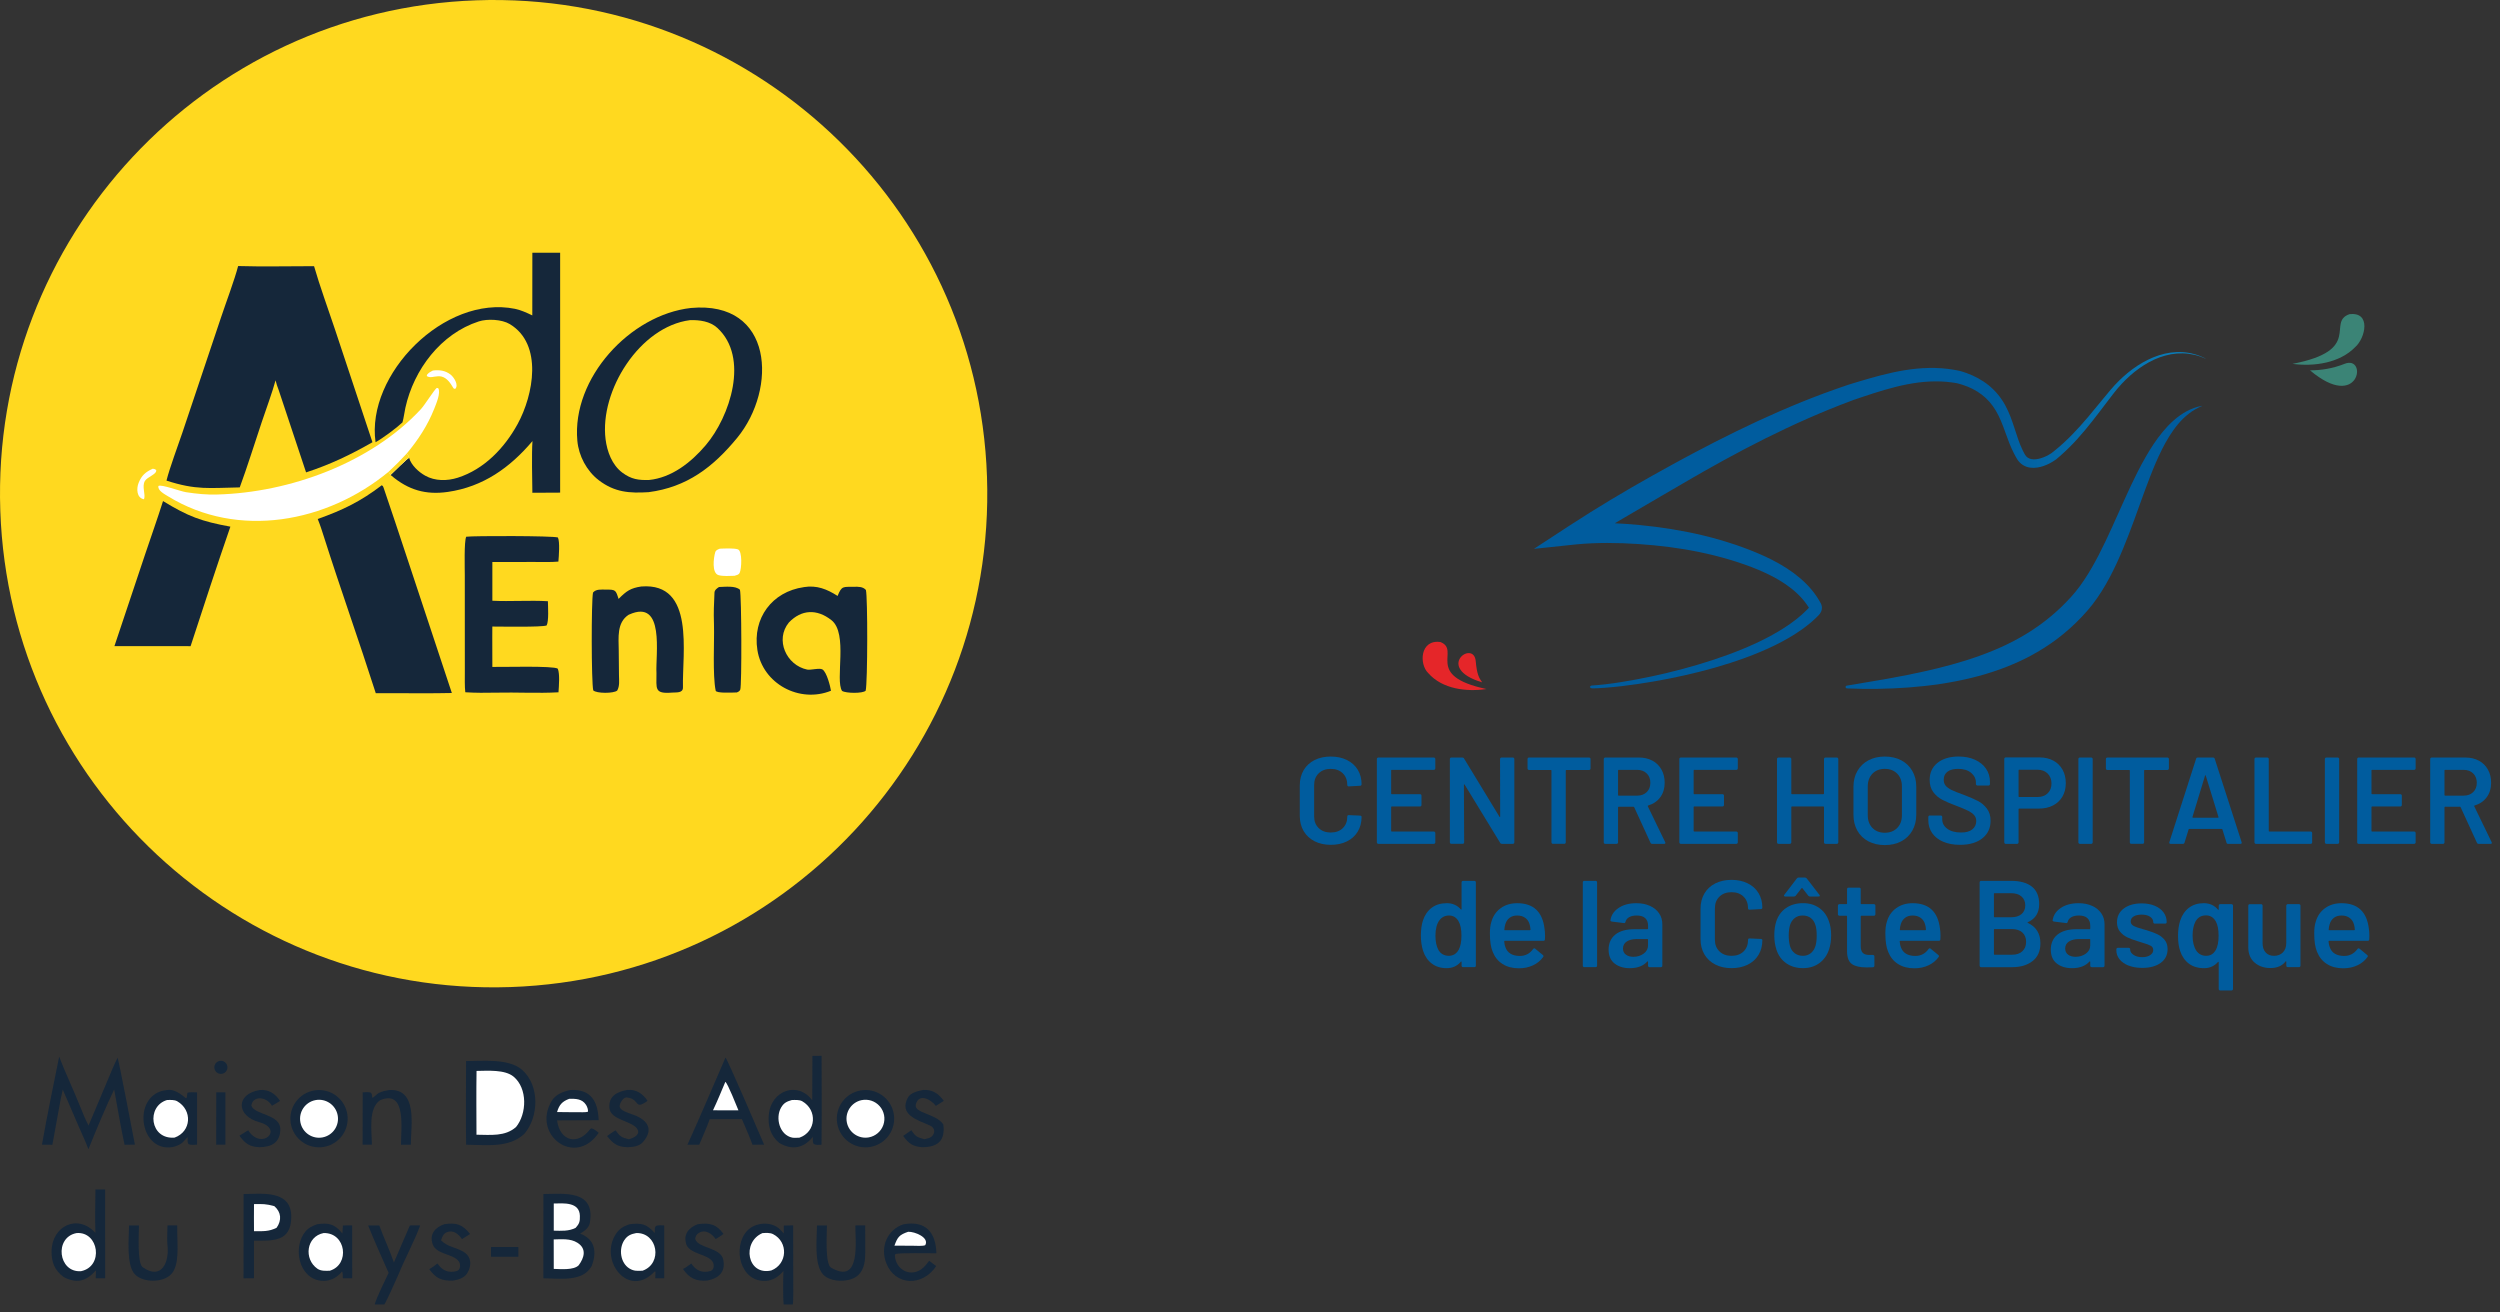 <svg width="240" height="126" viewBox="0 0 240 126" fill="none" xmlns="http://www.w3.org/2000/svg">
<rect x="0" y="0" width="240" height="126" fill="#333333" stroke="none"/>
<path d="M75.206 122.024C74.728 122.56 74.222 122.932 73.483 122.966C71.038 123.073 70.299 119.728 71.714 118.169C72.47 117.336 74.032 117.209 74.855 117.999C74.992 118.128 75.121 118.273 75.246 118.414V117.653L76.143 117.635L76.152 122.803C76.152 123.265 76.179 124.876 76.112 125.23H75.228C75.163 124.624 75.179 122.656 75.21 122.024H75.206Z" fill="#15273A"/>
<path d="M73.195 118.378C73.521 118.36 73.921 118.327 74.213 118.476C75.703 119.237 75.592 121.355 74.05 121.962C71.725 122.499 71.183 119.237 73.195 118.378Z" fill="white"/>
<path d="M35.34 117.646C35.692 117.646 36.062 117.635 36.413 117.642C36.841 118.831 37.424 120.045 37.814 121.201L39.347 117.642L40.338 117.637C39.825 119.061 38.872 120.835 38.285 122.272C38.122 122.669 37.064 125.01 36.899 125.228H35.967C36.138 124.59 36.977 122.89 37.308 122.196C36.652 120.717 35.942 119.144 35.342 117.646H35.34Z" fill="#15273A"/>
<path d="M45.743 0.029C71.905 -0.879 93.847 19.595 94.751 45.759C95.652 71.921 75.173 93.861 49.012 94.758C22.859 95.653 0.93 75.181 0.029 49.026C-0.873 22.873 19.593 0.937 45.743 0.029Z" fill="#FFD91F"/>
<path d="M22.86 25.54C25.156 25.613 27.831 25.551 30.15 25.553C30.685 27.425 31.529 29.736 32.156 31.617L35.755 42.455C33.644 43.664 31.705 44.59 29.384 45.349L26.751 37.439C26.615 37.115 26.546 36.852 26.453 36.513C26.189 37.528 25.488 39.443 25.134 40.502C24.444 42.548 23.759 44.778 23.016 46.79C20.093 46.841 18.844 47.067 15.983 46.139C16.291 44.902 17.086 42.792 17.512 41.524L21.222 30.464C21.671 29.114 22.532 26.831 22.86 25.54Z" fill="#15273A"/>
<path d="M66.319 29.567C74.28 28.828 74.623 37.334 70.772 42.029C68.463 44.842 65.948 46.77 62.267 47.248C60.435 47.361 59.011 47.272 57.472 46.094C56.316 45.199 55.555 43.762 55.425 42.312C54.883 36.294 60.495 30.221 66.321 29.567H66.319Z" fill="#15273A"/>
<path d="M66.238 30.734C67.164 30.703 68.177 30.848 68.865 31.479C71.959 34.319 70.081 39.994 67.753 42.736C66.314 44.432 64.453 45.862 62.309 46.078C61.292 46.107 60.611 46.014 59.752 45.38C58.755 44.641 58.284 43.358 58.134 42.167C57.552 37.495 61.421 31.352 66.238 30.734Z" fill="#FFD91F"/>
<path d="M36.654 46.585C36.754 46.652 36.772 46.672 36.815 46.792C37.573 49.006 38.314 51.25 39.05 53.468L43.377 66.528C41.424 66.575 39.363 66.543 37.404 66.546H36.074C34.469 61.523 32.687 56.547 31.093 51.523C30.915 50.958 30.725 50.369 30.502 49.822C32.903 48.972 34.621 48.138 36.654 46.583V46.585Z" fill="#15273A"/>
<path d="M51.106 24.265H53.774V47.292L51.108 47.306C51.092 45.978 51.032 43.631 51.117 42.343C48.964 44.891 46.378 46.734 42.997 47.223C40.875 47.531 39.202 47.038 37.575 45.661L37.493 45.59C37.763 45.329 39.088 44.019 39.271 43.945C39.476 44.659 40.193 45.318 40.826 45.668C41.761 46.192 42.937 46.183 43.948 45.86C46.476 45.052 48.431 43.013 49.691 40.708C51.208 37.936 52.154 33.048 48.941 31.113C48.178 30.654 46.793 30.587 45.961 30.857C42.321 32.035 39.726 35.48 38.919 39.135C38.818 39.592 38.762 40.11 38.637 40.549C38.069 41.089 36.745 42.069 36.054 42.455C35.123 35.944 42.681 28.282 49.437 29.647C50.001 29.761 50.579 30.029 51.101 30.279L51.106 24.265Z" fill="#15273A"/>
<path d="M15.653 48.104C18.063 49.577 19.321 50.05 22.117 50.559C20.814 54.325 19.535 58.239 18.297 62.032L10.985 62.028L13.924 53.239C14.493 51.536 15.113 49.811 15.651 48.102L15.653 48.104Z" fill="#15273A"/>
<path d="M44.758 51.525C45.476 51.433 53.054 51.429 53.56 51.599C53.761 52.022 53.649 53.401 53.605 53.912C52.973 53.979 51.916 53.948 51.246 53.948L47.266 53.953V57.67C48.984 57.759 50.86 57.612 52.599 57.717C52.607 58.268 52.699 59.611 52.478 60.042C52.034 60.225 48.009 60.147 47.264 60.149L47.259 61.18L47.266 64.024C48.145 64.047 53.161 63.895 53.547 64.194C53.757 64.678 53.654 65.897 53.614 66.461C51.65 66.573 49.586 66.448 47.614 66.495C46.668 66.517 45.608 66.519 44.669 66.457C44.602 65.952 44.624 65.033 44.624 64.498L44.62 55.209C44.62 54.584 44.544 51.964 44.756 51.529L44.758 51.525Z" fill="#15273A"/>
<path d="M37.303 45.291C31.415 50.159 22.871 51.786 16.131 47.645C15.803 47.444 15.111 47.085 15.209 46.652C15.492 46.473 17.275 47.16 17.864 47.252C18.895 47.408 19.797 47.502 20.845 47.473C27.8 47.288 35.607 44.45 40.405 39.28C40.791 38.862 41.69 37.403 41.933 37.24L42.069 37.267C42.341 37.698 41.864 38.789 41.679 39.26C41.052 40.837 40.137 42.234 39.053 43.532C39.144 43.666 39.258 43.791 39.269 43.947C39.086 44.021 37.761 45.331 37.491 45.592L37.301 45.293L37.303 45.291Z" fill="white"/>
<path d="M37.303 45.291C37.957 44.681 38.45 44.191 39.055 43.53C39.146 43.664 39.26 43.789 39.271 43.945C39.088 44.019 37.763 45.329 37.493 45.59L37.303 45.291Z" fill="#FFD91F"/>
<path d="M77.162 56.364C78.419 56.159 79.392 56.561 80.409 57.21C80.811 56.204 80.951 56.355 81.984 56.331C82.393 56.322 82.837 56.309 83.127 56.637C83.303 57.31 83.296 65.517 83.104 66.309C82.823 66.584 81.21 66.568 80.837 66.327C80.153 65.285 81.438 60.814 79.82 59.537C78.414 58.428 76.928 58.513 75.734 59.758C74.378 61.407 75.482 63.864 77.493 64.281C77.819 64.348 78.691 64.096 78.957 64.268C79.371 64.535 79.704 65.872 79.775 66.311C76.757 67.539 73.218 65.651 72.709 62.4C72.231 59.345 74.115 56.804 77.162 56.367V56.364Z" fill="#15273A"/>
<path d="M61.584 56.302C66.754 55.907 65.48 62.717 65.564 65.986C65.58 66.561 64.911 66.457 64.54 66.488C62.766 66.637 63.034 66.1 63.021 64.631C62.918 62.878 63.866 57.442 60.404 58.995L60.339 59.024C59.196 59.776 59.388 61.224 59.399 62.44L59.422 64.814C59.428 65.319 59.502 65.854 59.254 66.291C58.931 66.584 57.264 66.586 56.952 66.276C56.767 65.49 56.758 57.728 56.929 56.887C57.213 56.536 57.73 56.603 58.141 56.601C59.114 56.594 59.109 56.641 59.382 57.496C60.138 56.735 60.533 56.454 61.582 56.3L61.584 56.302Z" fill="#15273A"/>
<path d="M69.027 56.353C69.623 56.336 70.598 56.211 71.035 56.617C71.192 57.232 71.219 65.798 71.067 66.195C71.007 66.356 70.891 66.407 70.739 66.474C70.243 66.488 68.762 66.568 68.706 66.303C68.398 64.81 68.586 61.541 68.543 60.026C68.496 58.415 68.543 58.35 68.59 56.887C68.599 56.619 68.894 56.436 69.027 56.353Z" fill="#15273A"/>
<path d="M69.097 52.674C69.561 52.656 70.455 52.609 70.839 52.739C71.279 52.886 71.201 54.624 71.002 55.003C70.902 55.195 70.696 55.215 70.513 55.276C70.067 55.291 69.404 55.334 68.985 55.215C68.304 55.023 68.51 53.526 68.661 53.02C68.728 52.799 68.907 52.757 69.097 52.676V52.674Z" fill="white"/>
<path d="M14.665 44.996C14.841 45.012 14.845 45.027 14.993 45.117C15.093 45.523 14.136 45.779 13.908 46.176C13.6 46.719 14.002 47.451 13.826 47.93C13.103 47.81 13.087 46.897 13.31 46.348C13.605 45.623 13.971 45.313 14.665 44.996Z" fill="white"/>
<path d="M41.558 35.571C42.176 35.493 42.743 35.567 43.249 35.955C43.575 36.205 44.066 36.968 43.702 37.33C43.517 37.298 43.595 37.341 43.473 37.175C42.446 35.357 41.587 36.54 40.971 36.098L40.996 35.973C41.192 35.745 41.297 35.705 41.558 35.571Z" fill="white"/>
<path d="M44.744 101.862C46.362 101.853 48.897 101.592 50.155 102.735C51.806 104.232 51.748 107.182 50.343 108.84C48.855 110.236 46.733 109.906 44.747 109.893C44.706 107.246 44.74 104.513 44.742 101.86L44.744 101.862Z" fill="#15273A"/>
<path d="M45.748 102.808C46.817 102.797 48.468 102.659 49.307 103.36C50.655 104.484 50.586 106.912 49.537 108.197C48.482 109.123 47.114 108.942 45.742 108.933C45.737 106.901 45.717 104.839 45.748 102.808Z" fill="white"/>
<path d="M52.17 114.627C54.145 114.607 57.175 114.201 56.626 117.39C56.541 117.878 56.097 118.191 55.696 118.427C57.146 118.976 57.311 120.212 56.804 121.535C55.95 123.1 53.712 122.727 52.161 122.716L52.168 114.63L52.17 114.627Z" fill="#15273A"/>
<path d="M53.156 118.985C53.91 118.97 54.763 118.88 55.43 119.302C56.343 119.878 56.093 120.741 55.55 121.471C55.057 121.955 53.812 121.83 53.161 121.814L53.156 118.985Z" fill="white"/>
<path d="M53.161 115.536C54.12 115.515 55.635 115.375 55.669 116.725C55.682 117.26 55.622 117.479 55.263 117.872C54.591 118.215 53.895 118.157 53.161 118.144V115.536Z" fill="white"/>
<path d="M9.165 114.186H10.093L10.095 122.714H9.189L9.211 121.953C8.288 122.99 7.413 123.251 6.135 122.611C5.253 121.98 4.934 121.174 4.95 120.105C4.983 117.711 7.442 116.477 9.16 118.358C9.111 117.06 9.149 115.5 9.165 114.186Z" fill="#15273A"/>
<path d="M7.357 118.374C9.49 118.211 9.981 121.578 7.781 122.033C5.581 122.198 5.18 118.775 7.357 118.374Z" fill="white"/>
<path d="M77.993 101.365L78.872 101.358C78.878 104.192 78.898 107.066 78.865 109.895C78.611 109.902 78.336 109.944 78.126 109.83C77.995 109.641 78.035 109.384 78.037 109.136C77.145 110.245 76.049 110.437 74.817 109.73C73.934 108.998 73.7 108.052 73.811 106.95C74.037 104.734 76.549 103.728 77.975 105.626L77.993 101.367V101.365Z" fill="#15273A"/>
<path d="M76.013 105.604C76.321 105.593 76.752 105.568 77.015 105.72C78.49 106.566 78.356 108.654 76.748 109.217C76.576 109.225 76.21 109.243 76.054 109.212C74.838 108.96 74.416 107.329 74.978 106.34C75.246 105.87 75.531 105.745 76.013 105.604Z" fill="white"/>
<path d="M11.287 101.539C11.382 101.659 12.793 109.065 12.951 109.884L11.96 109.899C11.592 108.239 11.275 106.28 10.961 104.589C10.213 106.131 9.129 108.715 8.488 110.33C8.274 109.73 7.877 108.88 7.616 108.277L6.025 104.6C5.952 104.901 5.887 105.24 5.822 105.546L5.028 109.899L4.028 109.89C4.517 107.117 5.122 104.207 5.679 101.436C6.277 103.005 7.031 104.567 7.654 106.131C7.891 106.726 8.203 107.49 8.502 108.047L10.216 103.984C10.535 103.23 10.923 102.253 11.287 101.541V101.539Z" fill="#15273A"/>
<path d="M30.438 117.53C31.571 117.356 32.151 117.519 32.87 118.416L32.919 117.644L33.807 117.635L33.813 122.716H32.912C32.91 122.537 32.921 122.174 32.827 122.062L32.756 122.151C32.278 122.718 31.591 123.028 30.848 122.955C28.65 122.738 28.079 119.686 29.337 118.204C29.641 117.847 30.007 117.684 30.438 117.533V117.53Z" fill="#15273A"/>
<path d="M31.08 118.372C33.227 118.336 33.617 121.393 31.667 121.988C31.261 122.004 30.808 122.031 30.471 121.797C29.146 120.875 29.393 118.695 31.08 118.369V118.372Z" fill="white"/>
<path d="M16.066 104.636C16.733 104.533 17.367 105.044 17.846 105.426L17.927 105.379C17.945 105.203 17.96 105.087 17.991 104.912C18.183 104.828 18.683 104.863 18.918 104.868V109.89C18.654 109.89 18.297 109.951 18.099 109.828C17.965 109.641 18.009 109.397 18.016 109.15C17.855 109.339 17.677 109.52 17.507 109.699C17.268 109.893 16.869 110.067 16.564 110.118C13.536 110.627 12.726 105.756 15.361 104.788C15.573 104.709 15.843 104.672 16.066 104.636Z" fill="#15273A"/>
<path d="M16.026 105.604C16.34 105.591 16.742 105.566 17.014 105.722C18.496 106.579 18.375 108.628 16.762 109.21C14.379 109.415 14.031 106.204 16.028 105.604H16.026Z" fill="white"/>
<path d="M60.462 117.521C61.633 117.39 62.068 117.506 62.865 118.374V118.144C62.865 117.925 62.833 117.87 62.958 117.707C63.161 117.591 63.509 117.635 63.764 117.64V122.714H62.907C62.916 122.508 62.92 122.305 62.925 122.098L62.862 122.049L62.746 122.167C60.35 124.557 57.643 121.192 58.991 118.684C59.348 118.019 59.768 117.745 60.462 117.521Z" fill="#15273A"/>
<path d="M61.082 118.372C63.139 118.32 63.65 121.288 61.689 121.988C61.209 122.006 60.872 122.046 60.43 121.779C59.551 121.245 59.384 119.9 59.922 119.072C60.221 118.613 60.566 118.472 61.082 118.372Z" fill="white"/>
<path d="M82.888 104.647C84.403 104.538 85.719 105.673 85.833 107.188C85.947 108.703 84.811 110.022 83.299 110.138C81.781 110.254 80.456 109.116 80.342 107.599C80.228 106.082 81.368 104.759 82.888 104.649V104.647Z" fill="#15273A"/>
<path d="M82.707 105.615C83.35 105.479 84.015 105.7 84.448 106.193C84.883 106.684 85.017 107.374 84.802 107.994C84.588 108.614 84.055 109.069 83.41 109.188C82.431 109.366 81.491 108.726 81.297 107.748C81.105 106.771 81.732 105.823 82.705 105.615H82.707Z" fill="white"/>
<path d="M30.469 104.647C31.984 104.56 33.28 105.716 33.372 107.229C33.461 108.744 32.31 110.044 30.797 110.138C29.277 110.232 27.972 109.076 27.881 107.557C27.789 106.037 28.949 104.734 30.469 104.647Z" fill="#15273A"/>
<path d="M30.272 105.613C31.261 105.417 32.22 106.062 32.414 107.052C32.608 108.043 31.959 109 30.971 109.19C29.985 109.379 29.032 108.735 28.84 107.748C28.648 106.762 29.288 105.807 30.275 105.613H30.272Z" fill="white"/>
<path d="M23.384 114.627C25.167 114.616 27.985 114.204 27.963 116.839C27.943 119.235 26.191 119.115 24.38 119.101V122.714L23.378 122.718L23.384 114.627Z" fill="#15273A"/>
<path d="M24.386 115.594C25.219 115.582 25.515 115.565 26.334 115.788C27.004 116.368 27.059 117.142 26.557 117.861C25.823 118.247 25.196 118.195 24.384 118.193C24.373 117.327 24.38 116.459 24.384 115.594H24.386Z" fill="white"/>
<path d="M69.645 101.521C69.837 101.684 73.03 109.127 73.356 109.886L72.238 109.895C71.99 109.183 71.522 108.152 71.223 107.438H69.746L68.133 107.443C67.889 108.15 67.423 109.176 67.124 109.897H65.993C67.236 107.153 68.447 104.29 69.648 101.523L69.645 101.521Z" fill="#15273A"/>
<path d="M69.634 103.855C69.866 104.016 70.714 106.171 70.891 106.595H69.697L68.447 106.586C68.838 105.785 69.282 104.68 69.634 103.855Z" fill="white"/>
<path d="M54.785 104.638C56.778 104.547 57.398 105.776 57.474 107.539L53.478 107.557C53.743 109.56 55.468 110.006 56.662 108.389C56.7 108.353 56.742 108.342 56.798 108.32C57.068 108.404 57.248 108.572 57.476 108.746C55.209 112.097 51.039 108.94 52.949 105.709C53.333 105.06 54.076 104.772 54.785 104.636V104.638Z" fill="#15273A"/>
<path d="M54.64 105.486C55.24 105.475 55.883 105.47 56.262 106.07C56.365 106.231 56.485 106.544 56.438 106.731C56.26 106.796 55.62 106.771 55.39 106.771C54.754 106.776 54.114 106.762 53.478 106.755C53.685 106.055 53.973 105.738 54.64 105.488V105.486Z" fill="white"/>
<path d="M86.75 117.528C88.861 117.16 89.838 118.298 89.894 120.311C89.243 120.328 86.306 120.246 85.96 120.393C85.94 120.436 85.907 120.496 85.909 120.543C85.987 121.821 87.268 122.615 88.408 121.875C88.591 121.756 88.727 121.6 88.877 121.444L89.2 121.038L89.876 121.544C88.553 123.535 85.927 123.45 85.079 121.254C84.483 119.713 85.164 118.046 86.748 117.526L86.75 117.528Z" fill="#15273A"/>
<path d="M87.181 118.251C87.815 118.222 89.238 118.804 88.825 119.534C88.647 119.641 87.908 119.596 87.654 119.592L85.867 119.581C86.166 118.757 86.331 118.541 87.183 118.251H87.181Z" fill="white"/>
<path d="M82.118 117.642L83.058 117.637L83.062 118.492L83.067 120.143C83.064 120.958 83.011 121.826 82.395 122.408C81.625 123.151 79.715 123.14 79.003 122.336C78.135 121.357 78.419 118.916 78.432 117.644H79.385C79.385 118.349 79.186 121.346 79.78 121.694C82.685 123.401 82.098 119.072 82.114 117.642H82.118Z" fill="#15273A"/>
<path d="M16.077 117.642L17.014 117.637L17.019 118.467C17.028 119.565 17.224 121.464 16.456 122.299C15.68 123.162 13.732 123.16 12.947 122.332C12.101 121.437 12.378 118.829 12.389 117.644H13.341C13.341 118.334 13.152 121.257 13.694 121.645C15.528 122.957 16.289 121.111 16.07 119.48C16.028 119.164 16.07 118.03 16.077 117.644V117.642Z" fill="#15273A"/>
<path d="M37.392 104.64C40.11 104.513 39.456 108.032 39.438 109.893H38.497C38.475 108.474 39.07 104.542 36.504 105.615C35.328 106.378 35.692 108.585 35.703 109.89H34.811L34.818 104.866C35.079 104.854 35.364 104.814 35.601 104.897C35.752 105.095 35.688 105.091 35.732 105.381C35.884 105.383 36.165 105.022 36.379 104.919C36.736 104.75 37.009 104.703 37.392 104.638V104.64Z" fill="#15273A"/>
<path d="M60.229 104.636C61.077 104.551 61.731 105.011 62.166 105.684C60.827 106.622 61.499 105.508 60.167 105.354C59.843 105.316 59.442 105.943 59.491 106.247C59.551 106.613 60.274 106.818 60.584 106.943C61.997 107.38 62.903 108.297 61.72 109.643C61.372 110.04 60.785 110.118 60.263 110.131C59.268 110.116 58.884 109.806 58.277 109.06C58.485 108.895 58.857 108.663 59.089 108.509C59.513 109.107 59.681 109.201 60.365 109.368C60.807 109.25 61.419 108.971 61.231 108.491C60.879 107.594 58.616 107.594 58.505 106.374C58.4 105.227 59.25 104.799 60.229 104.634V104.636Z" fill="#15273A"/>
<path d="M88.633 104.636C89.531 104.582 90.108 104.995 90.608 105.687C90.358 105.832 90.093 106.01 89.847 106.166C89.319 105.484 88.183 104.941 87.917 106.039C87.719 106.856 89.814 106.905 90.514 107.889L90.559 107.951C90.76 109.504 90.024 110.116 88.567 110.134C87.641 110.071 87.23 109.788 86.703 109.049L87.489 108.5C87.875 109.101 88.062 109.185 88.732 109.364C89.004 109.301 89.365 109.252 89.535 109.007C89.803 108.652 89.716 108.244 89.247 108.036C88.105 107.532 86.239 107.017 87.172 105.343C87.415 104.906 88.14 104.723 88.636 104.636H88.633Z" fill="#15273A"/>
<path d="M42.674 117.517C43.843 117.352 44.407 117.553 45.128 118.465L44.352 118.954C44.015 118.483 43.533 118.037 42.904 118.291C42.542 118.436 42.466 118.733 42.337 119.072C42.995 119.717 43.664 119.706 44.445 120.141C45.273 120.603 45.311 121.489 44.856 122.227C44.564 122.702 43.988 122.856 43.481 122.941C42.384 122.966 41.844 122.729 41.208 121.839C41.542 121.645 41.692 121.535 41.998 121.292C42.007 121.303 42.016 121.317 42.022 121.328L42.067 121.386C42.524 122.013 43.082 122.22 43.847 122.02C44.2 121.928 44.238 121.402 44.073 121.138C43.58 120.346 41.908 120.467 41.545 119.465C41.183 118.467 41.792 117.818 42.672 117.515L42.674 117.517Z" fill="#15273A"/>
<path d="M24.957 104.638C25.805 104.573 26.446 105.011 26.885 105.689C26.647 105.85 26.363 106.008 26.111 106.153C25.526 105.185 24.223 105.216 24.13 106.153C24.471 107.057 26.934 106.95 26.912 108.422C26.892 109.699 26.058 110.118 24.915 110.131C23.965 110.102 23.523 109.772 22.987 109.027L23.824 108.505C25.089 110.504 27.323 108.389 24.884 107.728C22.653 107.124 22.617 105.004 24.957 104.638Z" fill="#15273A"/>
<path d="M66.99 117.524C68.117 117.367 68.773 117.512 69.454 118.456C69.219 118.648 68.963 118.793 68.704 118.952C68.362 118.452 67.684 117.925 67.008 118.416C66.838 118.539 66.747 118.751 66.743 118.963C67.066 119.866 69.21 119.735 69.44 120.953C69.661 122.127 68.989 122.711 67.93 122.93C66.836 123.039 66.171 122.709 65.564 121.823C65.857 121.676 66.098 121.489 66.363 121.297C66.803 121.957 67.374 122.247 68.211 122.017C68.302 121.993 68.463 121.848 68.485 121.745C68.818 120.333 66.24 120.603 65.879 119.436C65.576 118.456 66.149 117.84 66.99 117.519V117.524Z" fill="#15273A"/>
<path d="M21.64 104.866V109.89H20.754L20.761 104.866H21.64Z" fill="#15273A"/>
<path d="M49.763 119.713V120.65H47.139V119.713H49.763Z" fill="#15273A"/>
<path d="M20.957 101.885C21.271 101.751 21.637 101.894 21.778 102.206C21.919 102.518 21.785 102.886 21.477 103.034C21.271 103.132 21.026 103.112 20.841 102.98C20.653 102.849 20.553 102.625 20.578 102.398C20.602 102.17 20.747 101.974 20.957 101.885Z" fill="#15273A"/>
<path d="M211.378 38.984C210.922 39.175 210.5 39.42 210.122 39.717C209.741 40.01 209.403 40.35 209.095 40.712C208.94 40.893 208.796 41.083 208.657 41.277C208.517 41.47 208.384 41.668 208.259 41.871C208.008 42.277 207.774 42.694 207.56 43.123C207.452 43.338 207.349 43.555 207.247 43.773C207.145 43.99 207.047 44.211 206.951 44.432C206.855 44.654 206.763 44.878 206.672 45.101C206.582 45.326 206.491 45.55 206.404 45.775C206.05 46.679 205.721 47.597 205.388 48.519L204.886 49.906C204.715 50.368 204.544 50.832 204.365 51.295C204.187 51.758 204.004 52.222 203.81 52.683C203.619 53.146 203.417 53.605 203.206 54.064C202.783 54.98 202.311 55.887 201.758 56.765C201.482 57.205 201.183 57.634 200.859 58.053C200.697 58.261 200.526 58.467 200.351 58.666C200.18 58.858 200.007 59.051 199.829 59.238C199.472 59.613 199.1 59.973 198.716 60.321C198.33 60.665 197.93 60.996 197.517 61.309C196.691 61.935 195.813 62.491 194.903 62.974C194.789 63.035 194.674 63.092 194.56 63.152L194.214 63.324L193.865 63.489C193.748 63.542 193.631 63.596 193.515 63.648C193.046 63.857 192.57 64.045 192.092 64.22C191.133 64.569 190.159 64.858 189.179 65.095C187.215 65.569 185.229 65.845 183.247 65.995C181.264 66.145 179.282 66.173 177.304 66.087C177.23 66.084 177.173 66.022 177.176 65.947C177.178 65.883 177.227 65.83 177.288 65.82C178.261 65.655 179.232 65.499 180.198 65.331C180.44 65.29 180.681 65.249 180.922 65.206L181.645 65.076C182.126 64.988 182.605 64.895 183.084 64.801C184.04 64.61 184.988 64.404 185.928 64.175C186.868 63.945 187.796 63.692 188.71 63.405C190.536 62.831 192.302 62.122 193.931 61.202C195.561 60.284 197.047 59.152 198.344 57.813C198.508 57.647 198.667 57.476 198.824 57.304C198.978 57.136 199.122 56.965 199.267 56.789C199.554 56.437 199.823 56.063 200.081 55.678C200.598 54.906 201.063 54.081 201.503 53.232C202.38 51.53 203.146 49.733 203.96 47.938C204.366 47.039 204.785 46.139 205.237 45.25C205.351 45.028 205.465 44.806 205.585 44.586C205.703 44.365 205.826 44.146 205.95 43.928C206.198 43.491 206.459 43.06 206.741 42.642C207.022 42.223 207.32 41.811 207.647 41.423C207.809 41.227 207.98 41.038 208.155 40.854C208.333 40.671 208.517 40.495 208.708 40.328C208.901 40.16 209.099 40.003 209.309 39.857C209.518 39.712 209.734 39.577 209.959 39.46C210.407 39.224 210.884 39.051 211.372 38.962C211.378 38.962 211.383 38.965 211.385 38.971C211.385 38.977 211.383 38.981 211.379 38.983L211.378 38.984Z" fill="#005C9E"/>
<path d="M211.725 34.411C211.385 34.242 211.03 34.099 210.662 33.998C210.295 33.896 209.917 33.831 209.534 33.807C208.769 33.759 207.994 33.87 207.263 34.106C206.897 34.223 206.539 34.369 206.195 34.54C205.849 34.709 205.515 34.902 205.194 35.112C204.871 35.322 204.562 35.551 204.264 35.795C203.966 36.039 203.68 36.297 203.407 36.567C203.134 36.837 202.873 37.122 202.623 37.415C202.378 37.707 202.137 37.999 201.895 38.292C201.414 38.879 200.935 39.466 200.447 40.041C199.472 41.191 198.448 42.288 197.293 43.222C197.222 43.279 197.147 43.341 197.079 43.393L196.947 43.495C196.939 43.501 196.933 43.506 196.926 43.51L196.874 43.544C196.73 43.637 196.577 43.723 196.422 43.796C196.111 43.944 195.781 44.051 195.465 44.087C195.307 44.104 195.154 44.101 195.017 44.075C194.878 44.049 194.757 44.001 194.655 43.929C194.552 43.859 194.466 43.763 194.398 43.647C194.393 43.64 194.39 43.636 194.385 43.625L194.336 43.538C194.315 43.5 194.294 43.46 194.274 43.421C194.231 43.342 194.192 43.262 194.154 43.182C193.843 42.535 193.626 41.832 193.391 41.106C193.272 40.744 193.15 40.375 193.007 40.006C192.864 39.638 192.699 39.27 192.505 38.914C192.311 38.556 192.079 38.209 191.817 37.889C191.555 37.57 191.258 37.274 190.939 37.011C190.296 36.483 189.555 36.09 188.79 35.814C188.694 35.781 188.598 35.747 188.501 35.716C188.453 35.7 188.405 35.686 188.355 35.671L188.319 35.659L188.279 35.648L188.199 35.624C188.145 35.607 188.094 35.598 188.043 35.588L187.89 35.556C187.786 35.534 187.688 35.518 187.591 35.5C187.197 35.433 186.8 35.383 186.403 35.354C185.607 35.297 184.809 35.315 184.022 35.389C183.235 35.465 182.46 35.595 181.699 35.76C180.937 35.925 180.188 36.122 179.449 36.334C179.08 36.439 178.714 36.548 178.348 36.658L177.802 36.824L177.523 36.91L177.453 36.932L177.247 37.002C176.882 37.128 176.516 37.252 176.154 37.38L175.074 37.771C172.202 38.84 169.399 40.08 166.653 41.422C165.279 42.093 163.92 42.789 162.573 43.504L161.565 44.044L160.561 44.59L158.568 45.695C157.24 46.439 155.922 47.204 154.619 47.988C153.316 48.773 152.022 49.576 150.75 50.408L147.256 52.69L151.355 52.258C153.301 52.074 155.282 52.096 157.268 52.226C159.251 52.359 161.226 52.601 163.166 53.004C164.135 53.206 165.097 53.445 166.044 53.728L166.222 53.781L166.399 53.836L166.752 53.948C166.987 54.023 167.222 54.103 167.455 54.185C167.921 54.348 168.381 54.523 168.832 54.713C169.732 55.093 170.6 55.533 171.39 56.069C172.178 56.605 172.886 57.241 173.425 57.993C173.492 58.086 173.556 58.182 173.619 58.279C173.632 58.299 173.644 58.32 173.657 58.339C173.606 58.394 173.555 58.45 173.502 58.504C173.171 58.845 172.809 59.163 172.426 59.464C171.662 60.062 170.822 60.586 169.951 61.058C169.078 61.528 168.172 61.947 167.247 62.326C166.321 62.707 165.378 63.048 164.424 63.362C162.515 63.988 160.563 64.504 158.592 64.927C157.605 65.137 156.614 65.325 155.619 65.483C155.121 65.562 154.622 65.633 154.121 65.692C153.872 65.721 153.621 65.747 153.371 65.769C153.245 65.779 153.121 65.789 152.996 65.797C152.933 65.801 152.87 65.803 152.809 65.807C152.778 65.811 152.748 65.822 152.716 65.845C152.685 65.865 152.654 65.897 152.622 65.947C152.751 66.14 152.881 66.07 153.008 66.081C153.136 66.078 153.263 66.074 153.39 66.068C153.645 66.056 153.899 66.04 154.153 66.02C154.661 65.981 155.166 65.93 155.671 65.871C156.681 65.753 157.687 65.604 158.689 65.432C159.692 65.26 160.69 65.063 161.683 64.839C162.677 64.616 163.665 64.368 164.646 64.088C165.626 63.807 166.601 63.495 167.563 63.142C168.525 62.789 169.475 62.395 170.405 61.939C171.332 61.484 172.239 60.967 173.093 60.348C173.519 60.038 173.931 59.702 174.319 59.33C174.417 59.238 174.512 59.141 174.605 59.045C174.681 58.965 174.764 58.857 174.824 58.721C174.855 58.652 174.88 58.572 174.893 58.485C174.906 58.397 174.909 58.301 174.893 58.204C174.886 58.158 174.874 58.109 174.858 58.064C174.851 58.042 174.842 58.019 174.833 57.999L174.818 57.967C174.811 57.95 174.816 57.958 174.798 57.924L174.748 57.834C174.716 57.772 174.681 57.714 174.646 57.654C174.576 57.536 174.503 57.419 174.427 57.304C174.122 56.846 173.771 56.422 173.387 56.038C173.003 55.653 172.588 55.306 172.158 54.989C171.294 54.356 170.363 53.843 169.412 53.404C168.937 53.184 168.456 52.984 167.973 52.795C167.731 52.702 167.49 52.61 167.247 52.523L166.88 52.393L166.696 52.328L166.512 52.267C165.53 51.937 164.533 51.653 163.528 51.409C162.522 51.165 161.508 50.967 160.488 50.8C159.469 50.635 158.444 50.504 157.418 50.405C156.623 50.329 155.823 50.269 155.019 50.233C155.251 50.097 155.481 49.96 155.714 49.824C157.015 49.059 158.317 48.294 159.622 47.538L160.604 46.969L161.584 46.397L162.562 45.829L163.542 45.267C164.853 44.523 166.172 43.799 167.503 43.1C168.834 42.401 170.179 41.73 171.539 41.09C172.898 40.451 174.273 39.847 175.661 39.28L176.706 38.864C177.054 38.729 177.402 38.6 177.749 38.468L177.879 38.418L177.945 38.393L178.01 38.371L178.272 38.282L178.807 38.101C179.165 37.981 179.521 37.863 179.877 37.749C180.589 37.522 181.302 37.312 182.017 37.133C182.732 36.955 183.45 36.814 184.169 36.72C184.889 36.63 185.611 36.593 186.33 36.62C186.689 36.634 187.046 36.666 187.401 36.716C187.49 36.728 187.58 36.741 187.662 36.755L187.788 36.776C187.83 36.783 187.872 36.789 187.909 36.799L187.966 36.814L187.995 36.821L188.027 36.83C188.069 36.842 188.112 36.853 188.154 36.865C188.239 36.888 188.322 36.915 188.406 36.941C189.073 37.157 189.702 37.465 190.245 37.882C190.517 38.091 190.769 38.326 190.996 38.584C191.222 38.844 191.423 39.123 191.601 39.426C191.962 40.032 192.226 40.709 192.48 41.419C192.735 42.127 192.994 42.868 193.364 43.577C193.411 43.666 193.458 43.754 193.507 43.841C193.532 43.885 193.557 43.929 193.583 43.973L193.623 44.038L193.642 44.071C193.648 44.081 193.658 44.095 193.666 44.108C193.798 44.313 193.977 44.501 194.193 44.638C194.408 44.776 194.652 44.857 194.887 44.892C195.123 44.926 195.354 44.919 195.571 44.886C196.008 44.822 196.402 44.67 196.768 44.482C196.95 44.387 197.127 44.281 197.296 44.163L197.363 44.116C197.375 44.107 197.388 44.098 197.398 44.09L197.428 44.065L197.543 43.968C197.622 43.904 197.692 43.841 197.766 43.777C198.35 43.269 198.897 42.722 199.414 42.154C199.931 41.585 200.417 40.994 200.888 40.395C201.36 39.797 201.816 39.19 202.275 38.587C202.504 38.286 202.734 37.984 202.965 37.688C203.194 37.395 203.436 37.11 203.692 36.839C204.201 36.294 204.76 35.792 205.369 35.359C205.672 35.141 205.989 34.943 206.317 34.765C206.646 34.587 206.986 34.431 207.338 34.303C207.688 34.176 208.05 34.076 208.418 34.01C208.786 33.944 209.161 33.914 209.536 33.921C209.911 33.928 210.286 33.977 210.652 34.061C211.02 34.146 211.378 34.271 211.724 34.426C211.728 34.428 211.734 34.426 211.735 34.422C211.738 34.417 211.735 34.411 211.731 34.41L211.725 34.411ZM173.741 58.245C173.741 58.245 173.741 58.245 173.738 58.25C173.738 58.251 173.735 58.252 173.734 58.254C173.737 58.248 173.74 58.244 173.741 58.244V58.245Z" fill="url(#paint0_linear_14460_2967)"/>
<path d="M220.079 34.931C226.867 33.623 223.344 30.947 225.532 30.166C227.664 29.891 227.083 32.475 226.086 33.333C224.612 34.842 222.172 35.21 220.079 34.931Z" fill="#3B8476"/>
<path d="M221.762 35.553C222.808 35.553 223.931 35.385 225.078 34.928C227.311 34.038 226.543 39.586 221.762 35.553Z" fill="#3B8476"/>
<path d="M142.695 66.147C136.626 64.854 140.284 62.427 138.283 61.636C136.333 61.357 136.209 63.756 137.119 64.626C138.467 66.156 140.781 66.43 142.695 66.148V66.147Z" fill="#E52629"/>
<path d="M142.285 65.506C141.978 65.068 141.78 64.728 141.669 63.466C141.482 61.355 137.662 64.112 142.285 65.506Z" fill="#E52629"/>
<path d="M126.189 80.755C125.74 80.523 125.392 80.198 125.147 79.779C124.902 79.36 124.779 78.875 124.779 78.322V75.399C124.779 74.846 124.902 74.361 125.147 73.942C125.391 73.523 125.74 73.201 126.189 72.972C126.639 72.743 127.16 72.629 127.752 72.629C128.345 72.629 128.853 72.74 129.302 72.96C129.752 73.182 130.099 73.493 130.344 73.895C130.59 74.298 130.712 74.764 130.712 75.292C130.712 75.332 130.698 75.365 130.671 75.393C130.644 75.421 130.61 75.434 130.571 75.434L129.482 75.494C129.387 75.494 129.34 75.45 129.34 75.364C129.34 74.898 129.197 74.523 128.908 74.239C128.621 73.954 128.235 73.812 127.755 73.812C127.275 73.812 126.887 73.954 126.595 74.239C126.302 74.523 126.157 74.897 126.157 75.364V78.382C126.157 78.84 126.303 79.211 126.595 79.496C126.887 79.78 127.274 79.922 127.755 79.922C128.237 79.922 128.621 79.782 128.908 79.501C129.197 79.221 129.34 78.848 129.34 78.382C129.34 78.296 129.388 78.252 129.482 78.252L130.571 78.299C130.61 78.299 130.644 78.311 130.671 78.334C130.698 78.357 130.712 78.385 130.712 78.417C130.712 78.954 130.59 79.426 130.344 79.831C130.101 80.239 129.752 80.552 129.302 80.773C128.853 80.995 128.336 81.104 127.752 81.104C127.169 81.104 126.639 80.987 126.189 80.755Z" fill="#005C9E"/>
<path d="M137.748 73.865C137.721 73.893 137.687 73.906 137.648 73.906H133.611C133.57 73.906 133.551 73.926 133.551 73.966V76.18C133.551 76.219 133.57 76.24 133.611 76.24H136.321C136.36 76.24 136.394 76.253 136.422 76.28C136.45 76.308 136.463 76.342 136.463 76.381V77.282C136.463 77.321 136.45 77.355 136.422 77.382C136.394 77.41 136.36 77.423 136.321 77.423H133.611C133.57 77.423 133.551 77.444 133.551 77.483V79.767C133.551 79.806 133.57 79.827 133.611 79.827H137.648C137.687 79.827 137.721 79.841 137.748 79.868C137.775 79.895 137.789 79.929 137.789 79.969V80.868C137.789 80.907 137.775 80.941 137.748 80.968C137.721 80.996 137.687 81.009 137.648 81.009H132.321C132.281 81.009 132.248 80.996 132.22 80.968C132.192 80.941 132.179 80.907 132.179 80.868V72.865C132.179 72.826 132.192 72.792 132.22 72.764C132.248 72.737 132.281 72.724 132.321 72.724H137.648C137.687 72.724 137.721 72.738 137.748 72.764C137.775 72.792 137.789 72.826 137.789 72.865V73.766C137.789 73.805 137.775 73.839 137.748 73.866V73.865Z" fill="#005C9E"/>
<path d="M144.046 72.764C144.073 72.737 144.108 72.724 144.147 72.724H145.236C145.274 72.724 145.309 72.738 145.335 72.764C145.363 72.792 145.376 72.826 145.376 72.865V80.868C145.376 80.907 145.363 80.941 145.335 80.968C145.309 80.996 145.274 81.009 145.236 81.009H144.182C144.103 81.009 144.048 80.977 144.016 80.914L140.606 75.326C140.59 75.302 140.576 75.292 140.559 75.297C140.543 75.301 140.536 75.319 140.536 75.351L140.559 80.866C140.559 80.906 140.545 80.939 140.519 80.967C140.491 80.995 140.457 81.008 140.418 81.008H139.329C139.29 81.008 139.256 80.995 139.228 80.967C139.201 80.939 139.188 80.906 139.188 80.866V72.864C139.188 72.824 139.201 72.791 139.228 72.763C139.256 72.735 139.29 72.722 139.329 72.722H140.383C140.46 72.722 140.517 72.754 140.548 72.817L143.946 78.404C143.962 78.427 143.976 78.438 143.994 78.433C144.01 78.43 144.017 78.411 144.017 78.379L144.005 72.864C144.005 72.824 144.018 72.791 144.046 72.763V72.764Z" fill="#005C9E"/>
<path d="M152.651 72.764C152.679 72.792 152.692 72.826 152.692 72.865V73.776C152.692 73.815 152.679 73.849 152.651 73.876C152.624 73.904 152.59 73.917 152.551 73.917H150.373C150.332 73.917 150.313 73.938 150.313 73.977V80.866C150.313 80.906 150.299 80.939 150.272 80.967C150.245 80.995 150.211 81.008 150.172 81.008H149.083C149.044 81.008 149.01 80.995 148.982 80.967C148.955 80.939 148.941 80.906 148.941 80.866V73.977C148.941 73.938 148.921 73.917 148.882 73.917H146.786C146.746 73.917 146.713 73.904 146.685 73.876C146.659 73.849 146.644 73.815 146.644 73.776V72.865C146.644 72.826 146.657 72.792 146.685 72.764C146.713 72.737 146.746 72.724 146.786 72.724H152.551C152.59 72.724 152.624 72.738 152.651 72.764Z" fill="#005C9E"/>
<path d="M158.446 80.904L156.883 77.495C156.867 77.464 156.843 77.448 156.813 77.448H155.392C155.352 77.448 155.333 77.468 155.333 77.508V80.869C155.333 80.908 155.318 80.942 155.292 80.97C155.264 80.998 155.23 81.011 155.191 81.011H154.102C154.063 81.011 154.029 80.998 154.002 80.97C153.974 80.942 153.961 80.908 153.961 80.869V72.867C153.961 72.827 153.974 72.794 154.002 72.766C154.029 72.738 154.063 72.725 154.102 72.725H157.358C157.839 72.725 158.266 72.826 158.637 73.027C159.008 73.228 159.297 73.512 159.501 73.879C159.707 74.247 159.809 74.666 159.809 75.141C159.809 75.685 159.669 76.149 159.389 76.531C159.108 76.915 158.72 77.181 158.222 77.33C158.206 77.33 158.195 77.338 158.187 77.353C158.179 77.369 158.179 77.385 158.187 77.4L159.856 80.844C159.872 80.876 159.879 80.9 159.879 80.916C159.879 80.978 159.835 81.011 159.749 81.011H158.612C158.533 81.011 158.478 80.976 158.447 80.904H158.446ZM155.333 73.966V76.321C155.333 76.361 155.352 76.381 155.392 76.381H157.169C157.547 76.381 157.853 76.269 158.085 76.044C158.317 75.819 158.434 75.521 158.434 75.149C158.434 74.777 158.317 74.478 158.085 74.249C157.853 74.02 157.547 73.906 157.169 73.906H155.392C155.352 73.906 155.333 73.926 155.333 73.966Z" fill="#005C9E"/>
<path d="M166.787 73.865C166.759 73.893 166.725 73.906 166.686 73.906H162.649C162.608 73.906 162.589 73.926 162.589 73.966V76.18C162.589 76.219 162.608 76.24 162.649 76.24H165.359C165.399 76.24 165.432 76.253 165.46 76.28C165.488 76.308 165.501 76.342 165.501 76.381V77.282C165.501 77.321 165.488 77.355 165.46 77.382C165.432 77.41 165.399 77.423 165.359 77.423H162.649C162.608 77.423 162.589 77.444 162.589 77.483V79.767C162.589 79.806 162.608 79.827 162.649 79.827H166.686C166.725 79.827 166.759 79.841 166.787 79.868C166.813 79.895 166.828 79.929 166.828 79.969V80.868C166.828 80.907 166.813 80.941 166.787 80.968C166.759 80.996 166.725 81.009 166.686 81.009H161.359C161.319 81.009 161.286 80.996 161.258 80.968C161.23 80.941 161.217 80.907 161.217 80.868V72.865C161.217 72.826 161.23 72.792 161.258 72.764C161.286 72.737 161.319 72.724 161.359 72.724H166.686C166.725 72.724 166.759 72.738 166.787 72.764C166.813 72.792 166.828 72.826 166.828 72.865V73.766C166.828 73.805 166.813 73.839 166.787 73.866V73.865Z" fill="#005C9E"/>
<path d="M175.144 72.764C175.172 72.737 175.205 72.724 175.245 72.724H176.333C176.373 72.724 176.406 72.738 176.434 72.764C176.462 72.791 176.475 72.826 176.475 72.865V80.868C176.475 80.907 176.462 80.941 176.434 80.968C176.406 80.996 176.373 81.009 176.333 81.009H175.245C175.205 81.009 175.172 80.996 175.144 80.968C175.118 80.941 175.103 80.907 175.103 80.868V77.483C175.103 77.444 175.083 77.423 175.043 77.423H172.025C171.984 77.423 171.965 77.444 171.965 77.483V80.868C171.965 80.907 171.951 80.941 171.924 80.968C171.897 80.996 171.863 81.009 171.824 81.009H170.735C170.695 81.009 170.662 80.996 170.634 80.968C170.606 80.941 170.593 80.907 170.593 80.868V72.865C170.593 72.826 170.606 72.792 170.634 72.764C170.662 72.737 170.695 72.724 170.735 72.724H171.824C171.863 72.724 171.897 72.738 171.924 72.764C171.951 72.792 171.965 72.826 171.965 72.865V76.18C171.965 76.219 171.984 76.24 172.025 76.24H175.043C175.081 76.24 175.103 76.219 175.103 76.18V72.865C175.103 72.826 175.116 72.792 175.144 72.764Z" fill="#005C9E"/>
<path d="M179.365 80.767C178.907 80.526 178.553 80.184 178.305 79.742C178.057 79.3 177.933 78.792 177.933 78.216V75.517C177.933 74.949 178.06 74.446 178.313 74.008C178.565 73.57 178.918 73.23 179.372 72.989C179.826 72.748 180.35 72.629 180.941 72.629C181.532 72.629 182.068 72.75 182.522 72.989C182.976 73.23 183.329 73.569 183.581 74.008C183.834 74.446 183.961 74.949 183.961 75.517V78.216C183.961 78.792 183.834 79.302 183.581 79.742C183.329 80.184 182.976 80.526 182.522 80.767C182.068 81.008 181.541 81.127 180.941 81.127C180.341 81.127 179.823 81.006 179.366 80.767H179.365ZM182.133 79.483C182.434 79.174 182.584 78.767 182.584 78.262V75.504C182.584 74.992 182.434 74.58 182.133 74.273C181.833 73.966 181.436 73.812 180.938 73.812C180.44 73.812 180.055 73.966 179.754 74.273C179.454 74.582 179.305 74.992 179.305 75.504V78.262C179.305 78.767 179.454 79.174 179.754 79.483C180.055 79.79 180.449 79.944 180.938 79.944C181.427 79.944 181.833 79.79 182.133 79.483Z" fill="#005C9E"/>
<path d="M186.55 80.809C186.092 80.612 185.738 80.336 185.49 79.98C185.241 79.626 185.118 79.207 185.118 78.727V78.43C185.118 78.391 185.131 78.357 185.159 78.329C185.185 78.302 185.219 78.289 185.26 78.289H186.312C186.351 78.289 186.385 78.303 186.413 78.329C186.44 78.356 186.454 78.391 186.454 78.43V78.655C186.454 79.018 186.616 79.32 186.938 79.56C187.262 79.801 187.703 79.92 188.265 79.92C188.747 79.92 189.108 79.818 189.354 79.612C189.597 79.407 189.72 79.142 189.72 78.818C189.72 78.598 189.653 78.41 189.52 78.257C189.386 78.103 189.195 77.963 188.946 77.836C188.697 77.711 188.325 77.552 187.827 77.363C187.268 77.157 186.814 76.965 186.465 76.782C186.118 76.601 185.829 76.355 185.595 76.042C185.363 75.73 185.247 75.342 185.247 74.876C185.247 74.182 185.499 73.633 186.004 73.231C186.509 72.829 187.183 72.627 188.028 72.627C188.621 72.627 189.143 72.729 189.597 72.935C190.051 73.141 190.405 73.427 190.657 73.793C190.909 74.16 191.036 74.584 191.036 75.066V75.267C191.036 75.307 191.022 75.34 190.996 75.368C190.968 75.396 190.934 75.409 190.895 75.409H189.829C189.79 75.409 189.756 75.394 189.729 75.368C189.701 75.342 189.688 75.307 189.688 75.267V75.138C189.688 74.767 189.536 74.453 189.233 74.196C188.929 73.939 188.509 73.811 187.972 73.811C187.538 73.811 187.199 73.901 186.959 74.082C186.719 74.265 186.598 74.52 186.598 74.852C186.598 75.088 186.661 75.282 186.786 75.431C186.913 75.581 187.102 75.717 187.354 75.84C187.608 75.962 187.998 76.118 188.526 76.307C189.085 76.52 189.535 76.714 189.87 76.888C190.206 77.061 190.494 77.303 190.734 77.616C190.975 77.928 191.096 78.316 191.096 78.782C191.096 79.493 190.834 80.056 190.31 80.475C189.784 80.894 189.068 81.103 188.161 81.103C187.545 81.103 187.008 81.005 186.55 80.806V80.809Z" fill="#005C9E"/>
<path d="M197.121 73.02C197.501 73.226 197.794 73.515 198.003 73.89C198.213 74.265 198.316 74.697 198.316 75.186C198.316 75.675 198.21 76.094 197.998 76.464C197.784 76.835 197.483 77.121 197.092 77.322C196.701 77.524 196.25 77.624 195.736 77.624H193.842C193.802 77.624 193.782 77.645 193.782 77.684V80.869C193.782 80.908 193.769 80.942 193.741 80.97C193.715 80.998 193.68 81.011 193.64 81.011H192.551C192.511 81.011 192.477 80.998 192.451 80.97C192.423 80.942 192.41 80.908 192.41 80.869V72.855C192.41 72.816 192.423 72.782 192.451 72.754C192.477 72.726 192.511 72.713 192.551 72.713H195.808C196.304 72.713 196.742 72.816 197.121 73.021V73.02ZM196.577 76.156C196.82 75.92 196.943 75.608 196.943 75.221C196.943 74.834 196.82 74.506 196.577 74.262C196.332 74.017 196.008 73.894 195.606 73.894H193.842C193.802 73.894 193.782 73.915 193.782 73.954V76.453C193.782 76.492 193.802 76.512 193.842 76.512H195.606C196.008 76.512 196.332 76.394 196.577 76.158V76.156Z" fill="#005C9E"/>
<path d="M199.566 80.968C199.538 80.941 199.525 80.907 199.525 80.868V72.865C199.525 72.826 199.538 72.792 199.566 72.764C199.594 72.737 199.627 72.724 199.667 72.724H200.755C200.795 72.724 200.828 72.738 200.856 72.764C200.882 72.792 200.897 72.826 200.897 72.865V80.868C200.897 80.907 200.882 80.941 200.856 80.968C200.828 80.996 200.795 81.009 200.755 81.009H199.667C199.627 81.009 199.594 80.996 199.566 80.968Z" fill="#005C9E"/>
<path d="M208.173 72.764C208.2 72.792 208.213 72.826 208.213 72.865V73.776C208.213 73.815 208.2 73.849 208.173 73.876C208.145 73.904 208.111 73.917 208.072 73.917H205.894C205.853 73.917 205.834 73.938 205.834 73.977V80.866C205.834 80.906 205.82 80.939 205.794 80.967C205.766 80.995 205.732 81.008 205.693 81.008H204.604C204.565 81.008 204.531 80.995 204.503 80.967C204.476 80.939 204.462 80.906 204.462 80.866V73.977C204.462 73.938 204.442 73.917 204.403 73.917H202.307C202.267 73.917 202.234 73.904 202.206 73.876C202.18 73.849 202.165 73.815 202.165 73.776V72.865C202.165 72.826 202.178 72.792 202.206 72.764C202.234 72.737 202.267 72.724 202.307 72.724H208.072C208.111 72.724 208.145 72.738 208.173 72.764Z" fill="#005C9E"/>
<path d="M213.742 80.891L213.351 79.624C213.335 79.593 213.316 79.577 213.291 79.577H210.166C210.143 79.577 210.122 79.593 210.106 79.624L209.715 80.891C209.692 80.97 209.639 81.009 209.561 81.009H208.377C208.33 81.009 208.295 80.996 208.27 80.968C208.247 80.941 208.243 80.9 208.257 80.844L210.826 72.842C210.849 72.763 210.9 72.724 210.979 72.724H212.459C212.538 72.724 212.59 72.763 212.614 72.842L215.194 80.844C215.202 80.86 215.206 80.879 215.206 80.904C215.206 80.976 215.162 81.011 215.076 81.011H213.892C213.814 81.011 213.761 80.971 213.739 80.892L213.742 80.891ZM210.522 78.5H212.925C212.973 78.5 212.987 78.477 212.973 78.43L211.753 74.465C211.745 74.433 211.732 74.418 211.718 74.418C211.703 74.418 211.69 74.434 211.683 74.465L210.476 78.43C210.468 78.477 210.484 78.5 210.524 78.5H210.522Z" fill="#005C9E"/>
<path d="M216.47 80.968C216.442 80.941 216.429 80.907 216.429 80.868V72.865C216.429 72.826 216.442 72.792 216.47 72.764C216.498 72.737 216.531 72.724 216.571 72.724H217.659C217.699 72.724 217.732 72.738 217.76 72.764C217.786 72.792 217.801 72.826 217.801 72.865V79.767C217.801 79.806 217.82 79.827 217.861 79.827H221.826C221.864 79.827 221.899 79.841 221.925 79.868C221.953 79.895 221.966 79.929 221.966 79.969V80.868C221.966 80.907 221.953 80.941 221.925 80.968C221.899 80.996 221.864 81.009 221.826 81.009H216.569C216.53 81.009 216.496 80.996 216.468 80.968H216.47Z" fill="#005C9E"/>
<path d="M223.229 80.968C223.201 80.941 223.188 80.907 223.188 80.868V72.865C223.188 72.826 223.201 72.792 223.229 72.764C223.257 72.737 223.29 72.724 223.329 72.724H224.418C224.458 72.724 224.491 72.738 224.519 72.764C224.545 72.792 224.56 72.826 224.56 72.865V80.868C224.56 80.907 224.545 80.941 224.519 80.968C224.491 80.996 224.458 81.009 224.418 81.009H223.329C223.29 81.009 223.257 80.996 223.229 80.968Z" fill="#005C9E"/>
<path d="M231.86 73.865C231.833 73.893 231.799 73.906 231.76 73.906H227.723C227.682 73.906 227.663 73.926 227.663 73.966V76.18C227.663 76.219 227.682 76.24 227.723 76.24H230.433C230.472 76.24 230.506 76.253 230.534 76.28C230.561 76.308 230.574 76.342 230.574 76.381V77.282C230.574 77.321 230.561 77.355 230.534 77.382C230.506 77.41 230.472 77.423 230.433 77.423H227.723C227.682 77.423 227.663 77.444 227.663 77.483V79.767C227.663 79.806 227.682 79.827 227.723 79.827H231.76C231.799 79.827 231.833 79.841 231.86 79.868C231.887 79.895 231.901 79.929 231.901 79.969V80.868C231.901 80.907 231.887 80.941 231.86 80.968C231.833 80.996 231.799 81.009 231.76 81.009H226.432C226.393 81.009 226.359 80.996 226.332 80.968C226.304 80.941 226.291 80.907 226.291 80.868V72.865C226.291 72.826 226.304 72.792 226.332 72.764C226.359 72.737 226.393 72.724 226.432 72.724H231.76C231.799 72.724 231.833 72.738 231.86 72.764C231.887 72.792 231.901 72.826 231.901 72.865V73.766C231.901 73.805 231.887 73.839 231.86 73.866V73.865Z" fill="#005C9E"/>
<path d="M237.784 80.904L236.221 77.495C236.205 77.464 236.182 77.448 236.151 77.448H234.731C234.69 77.448 234.671 77.468 234.671 77.508V80.869C234.671 80.908 234.657 80.942 234.63 80.97C234.603 80.998 234.569 81.011 234.53 81.011H233.441C233.402 81.011 233.368 80.998 233.34 80.97C233.313 80.942 233.299 80.908 233.299 80.869V72.867C233.299 72.827 233.313 72.794 233.34 72.766C233.368 72.738 233.402 72.725 233.441 72.725H236.697C237.177 72.725 237.605 72.826 237.976 73.027C238.346 73.228 238.635 73.512 238.84 73.879C239.045 74.247 239.148 74.666 239.148 75.141C239.148 75.685 239.007 76.149 238.727 76.531C238.447 76.915 238.059 77.181 237.561 77.33C237.545 77.33 237.533 77.338 237.526 77.353C237.517 77.369 237.517 77.385 237.526 77.4L239.194 80.844C239.21 80.876 239.218 80.9 239.218 80.916C239.218 80.978 239.174 81.011 239.088 81.011H237.951C237.872 81.011 237.817 80.976 237.786 80.904H237.784ZM234.671 73.966V76.321C234.671 76.361 234.69 76.381 234.731 76.381H236.507C236.885 76.381 237.192 76.269 237.424 76.044C237.656 75.819 237.773 75.521 237.773 75.149C237.773 74.777 237.656 74.478 237.424 74.249C237.192 74.02 236.885 73.906 236.507 73.906H234.731C234.69 73.906 234.671 73.926 234.671 73.966Z" fill="#005C9E"/>
<path d="M140.352 84.602C140.38 84.575 140.414 84.562 140.453 84.562H141.542C141.581 84.562 141.615 84.576 141.642 84.602C141.67 84.629 141.683 84.664 141.683 84.703V92.706C141.683 92.745 141.67 92.779 141.642 92.806C141.615 92.834 141.581 92.847 141.542 92.847H140.453C140.414 92.847 140.38 92.834 140.352 92.806C140.326 92.779 140.311 92.745 140.311 92.706V92.351C140.311 92.328 140.303 92.312 140.288 92.304C140.272 92.297 140.256 92.304 140.24 92.328C139.892 92.738 139.439 92.944 138.878 92.944C138.318 92.944 137.843 92.798 137.458 92.506C137.071 92.214 136.791 91.808 136.617 91.285C136.476 90.843 136.404 90.35 136.404 89.806C136.404 89.261 136.471 88.763 136.604 88.362C136.778 87.841 137.058 87.435 137.445 87.143C137.832 86.852 138.316 86.706 138.901 86.706C139.446 86.706 139.892 86.903 140.238 87.298C140.254 87.314 140.269 87.32 140.287 87.316C140.303 87.313 140.31 87.298 140.31 87.275V84.706C140.31 84.667 140.323 84.633 140.351 84.605L140.352 84.602ZM140.3 89.817C140.3 89.201 140.2 88.733 140.003 88.409C139.79 88.061 139.491 87.888 139.104 87.888C138.718 87.888 138.386 88.053 138.157 88.384C137.921 88.731 137.802 89.213 137.802 89.829C137.802 90.382 137.897 90.835 138.086 91.191C138.307 91.57 138.642 91.758 139.091 91.758C139.494 91.758 139.806 91.57 140.027 91.191C140.209 90.867 140.298 90.41 140.298 89.817H140.3Z" fill="#005C9E"/>
<path d="M148.326 89.806L148.312 90.173C148.312 90.268 148.266 90.315 148.171 90.315H144.465C144.426 90.315 144.405 90.335 144.405 90.375C144.429 90.635 144.465 90.813 144.512 90.907C144.7 91.475 145.163 91.764 145.897 91.772C146.433 91.772 146.86 91.551 147.175 91.109C147.206 91.062 147.245 91.039 147.294 91.039C147.324 91.039 147.353 91.05 147.377 91.074L148.111 91.678C148.181 91.734 148.193 91.796 148.146 91.868C147.901 92.215 147.575 92.484 147.168 92.672C146.762 92.862 146.31 92.957 145.812 92.957C145.196 92.957 144.674 92.818 144.243 92.542C143.813 92.266 143.5 91.879 143.302 91.382C143.119 90.956 143.03 90.363 143.03 89.606C143.03 89.149 143.079 88.777 143.172 88.493C143.33 87.94 143.627 87.505 144.065 87.186C144.503 86.866 145.031 86.707 145.646 86.707C147.2 86.707 148.077 87.52 148.274 89.146C148.305 89.343 148.323 89.565 148.323 89.808L148.326 89.806ZM144.922 88.107C144.729 88.253 144.592 88.456 144.513 88.717C144.465 88.851 144.434 89.025 144.418 89.238C144.402 89.277 144.418 89.298 144.465 89.298H146.869C146.907 89.298 146.929 89.277 146.929 89.238C146.913 89.041 146.888 88.891 146.857 88.788C146.787 88.504 146.647 88.283 146.437 88.126C146.228 87.968 145.965 87.889 145.65 87.889C145.358 87.889 145.116 87.962 144.922 88.108V88.107Z" fill="#005C9E"/>
<path d="M151.989 92.806C151.961 92.779 151.948 92.745 151.948 92.706V84.703C151.948 84.664 151.961 84.63 151.989 84.602C152.015 84.575 152.049 84.562 152.09 84.562H153.178C153.218 84.562 153.253 84.576 153.279 84.602C153.307 84.63 153.32 84.664 153.32 84.703V92.706C153.32 92.745 153.307 92.779 153.279 92.806C153.253 92.834 153.218 92.847 153.178 92.847H152.09C152.049 92.847 152.015 92.834 151.989 92.806Z" fill="#005C9E"/>
<path d="M158.399 86.965C158.778 87.139 159.07 87.377 159.276 87.682C159.481 87.986 159.584 88.332 159.584 88.718V92.707C159.584 92.746 159.571 92.78 159.543 92.808C159.517 92.835 159.482 92.849 159.443 92.849H158.354C158.313 92.849 158.279 92.835 158.253 92.808C158.225 92.78 158.212 92.746 158.212 92.707V92.329C158.212 92.306 158.203 92.291 158.189 92.288C158.173 92.285 158.157 92.29 158.141 92.306C157.754 92.732 157.193 92.945 156.461 92.945C155.868 92.945 155.381 92.796 154.998 92.496C154.615 92.196 154.425 91.75 154.425 91.159C154.425 90.567 154.639 90.064 155.07 89.719C155.5 89.376 156.106 89.204 156.887 89.204H158.154C158.193 89.204 158.214 89.184 158.214 89.144V88.86C158.214 88.552 158.122 88.314 157.942 88.143C157.76 87.974 157.487 87.889 157.125 87.889C156.824 87.889 156.582 87.943 156.397 88.05C156.211 88.156 156.094 88.304 156.048 88.493C156.024 88.588 155.969 88.628 155.881 88.612L154.733 88.47C154.693 88.463 154.66 88.448 154.632 88.429C154.606 88.41 154.594 88.384 154.603 88.352C154.666 87.87 154.924 87.476 155.378 87.168C155.832 86.86 156.402 86.707 157.09 86.707C157.588 86.707 158.024 86.793 158.403 86.968L158.399 86.965ZM157.796 91.545C158.072 91.34 158.211 91.08 158.211 90.764V90.208C158.211 90.169 158.19 90.149 158.151 90.149H157.156C156.737 90.149 156.408 90.227 156.167 90.385C155.927 90.543 155.807 90.767 155.807 91.059C155.807 91.312 155.899 91.507 156.084 91.646C156.27 91.785 156.509 91.853 156.801 91.853C157.188 91.853 157.519 91.751 157.796 91.545Z" fill="#005C9E"/>
<path d="M164.662 92.593C164.212 92.361 163.865 92.036 163.62 91.617C163.374 91.198 163.252 90.713 163.252 90.16V87.237C163.252 86.684 163.374 86.199 163.62 85.78C163.863 85.361 164.212 85.039 164.662 84.81C165.111 84.581 165.632 84.467 166.225 84.467C166.817 84.467 167.325 84.578 167.775 84.798C168.224 85.02 168.572 85.331 168.817 85.734C169.062 86.136 169.185 86.602 169.185 87.13C169.185 87.17 169.17 87.203 169.144 87.231C169.116 87.259 169.083 87.272 169.043 87.272L167.954 87.332C167.86 87.332 167.813 87.288 167.813 87.202C167.813 86.736 167.67 86.361 167.381 86.076C167.093 85.792 166.708 85.65 166.228 85.65C165.748 85.65 165.359 85.792 165.067 86.076C164.774 86.361 164.63 86.735 164.63 87.202V90.22C164.63 90.678 164.776 91.049 165.067 91.334C165.359 91.618 165.746 91.76 166.228 91.76C166.709 91.76 167.093 91.62 167.381 91.34C167.67 91.059 167.813 90.686 167.813 90.22C167.813 90.134 167.861 90.09 167.954 90.09L169.043 90.137C169.083 90.137 169.116 90.149 169.144 90.172C169.17 90.195 169.185 90.223 169.185 90.255C169.185 90.792 169.062 91.264 168.817 91.669C168.573 92.077 168.224 92.39 167.775 92.611C167.325 92.833 166.809 92.942 166.225 92.942C165.641 92.942 165.111 92.825 164.662 92.593Z" fill="#005C9E"/>
<path d="M171.475 92.469C171.028 92.154 170.714 91.716 170.533 91.156C170.399 90.729 170.332 90.278 170.332 89.806C170.332 89.301 170.395 88.851 170.52 88.456C170.703 87.904 171.018 87.473 171.467 87.165C171.917 86.857 172.458 86.704 173.089 86.704C173.719 86.704 174.207 86.857 174.646 87.165C175.084 87.473 175.393 87.9 175.576 88.444C175.718 88.823 175.789 89.273 175.789 89.794C175.789 90.315 175.722 90.741 175.588 91.144C175.405 91.704 175.094 92.144 174.654 92.463C174.211 92.783 173.687 92.942 173.079 92.942C172.47 92.942 171.92 92.784 171.475 92.469ZM171.267 86.017C171.251 85.985 171.26 85.948 171.291 85.906L172.505 84.319C172.545 84.27 172.6 84.245 172.67 84.245H173.271C173.343 84.245 173.398 84.27 173.438 84.319L174.665 85.906C174.689 85.935 174.7 85.963 174.7 85.99C174.7 86.04 174.661 86.065 174.582 86.065H173.753C173.683 86.065 173.627 86.036 173.588 85.979L173.036 85.271C173.02 85.256 173.001 85.249 172.985 85.249C172.969 85.249 172.949 85.261 172.942 85.275L172.393 85.979C172.353 86.036 172.298 86.065 172.228 86.065H171.387C171.324 86.065 171.285 86.049 171.269 86.017H171.267ZM173.83 91.51C174.041 91.344 174.192 91.112 174.286 90.811C174.365 90.551 174.404 90.219 174.404 89.817C174.404 89.391 174.365 89.06 174.286 88.823C174.2 88.524 174.049 88.292 173.836 88.13C173.623 87.968 173.363 87.888 173.055 87.888C172.747 87.888 172.51 87.968 172.298 88.13C172.085 88.292 171.932 88.523 171.837 88.823C171.758 89.099 171.718 89.432 171.718 89.817C171.718 90.203 171.758 90.535 171.837 90.811C171.923 91.112 172.075 91.344 172.292 91.51C172.51 91.675 172.772 91.758 173.08 91.758C173.372 91.758 173.622 91.675 173.83 91.51Z" fill="#005C9E"/>
<path d="M179.998 87.87C179.972 87.898 179.937 87.911 179.898 87.911H178.691C178.65 87.911 178.631 87.932 178.631 87.971V90.823C178.631 91.124 178.695 91.34 178.826 91.474C178.956 91.608 179.163 91.675 179.447 91.675H179.801C179.841 91.675 179.874 91.69 179.902 91.716C179.93 91.742 179.943 91.777 179.943 91.817V92.704C179.943 92.792 179.895 92.843 179.801 92.859L179.185 92.871C178.562 92.871 178.096 92.764 177.789 92.551C177.481 92.338 177.323 91.935 177.316 91.344V87.971C177.316 87.932 177.295 87.911 177.256 87.911H176.582C176.542 87.911 176.509 87.897 176.481 87.87C176.455 87.843 176.44 87.809 176.44 87.77V86.941C176.44 86.901 176.453 86.868 176.481 86.84C176.509 86.812 176.542 86.799 176.582 86.799H177.256C177.295 86.799 177.316 86.78 177.316 86.739V85.354C177.316 85.315 177.329 85.281 177.357 85.253C177.384 85.226 177.418 85.213 177.457 85.213H178.488C178.527 85.213 178.561 85.227 178.588 85.253C178.615 85.281 178.629 85.315 178.629 85.354V86.739C178.629 86.779 178.648 86.799 178.689 86.799H179.896C179.935 86.799 179.97 86.814 179.997 86.84C180.024 86.868 180.038 86.901 180.038 86.941V87.77C180.038 87.809 180.024 87.843 179.997 87.87H179.998Z" fill="#005C9E"/>
<path d="M186.29 89.806L186.277 90.173C186.277 90.268 186.23 90.315 186.135 90.315H182.43C182.39 90.315 182.37 90.335 182.37 90.375C182.393 90.635 182.43 90.813 182.476 90.907C182.665 91.475 183.127 91.764 183.862 91.772C184.397 91.772 184.825 91.551 185.14 91.109C185.171 91.062 185.21 91.039 185.258 91.039C185.289 91.039 185.318 91.05 185.341 91.074L186.076 91.678C186.146 91.734 186.157 91.796 186.111 91.868C185.865 92.215 185.54 92.484 185.133 92.672C184.727 92.862 184.275 92.957 183.777 92.957C183.161 92.957 182.638 92.818 182.208 92.542C181.777 92.266 181.465 91.879 181.267 91.382C181.084 90.956 180.995 90.363 180.995 89.606C180.995 89.149 181.043 88.777 181.137 88.493C181.294 87.94 181.592 87.505 182.03 87.186C182.468 86.866 182.996 86.707 183.611 86.707C185.165 86.707 186.042 87.52 186.239 89.146C186.27 89.343 186.287 89.565 186.287 89.808L186.29 89.806ZM182.887 88.107C182.694 88.253 182.557 88.456 182.478 88.717C182.43 88.851 182.399 89.025 182.383 89.238C182.367 89.277 182.383 89.298 182.43 89.298H184.834C184.872 89.298 184.893 89.277 184.893 89.238C184.877 89.041 184.853 88.891 184.822 88.788C184.752 88.504 184.612 88.283 184.402 88.126C184.193 87.968 183.93 87.889 183.615 87.889C183.323 87.889 183.081 87.962 182.887 88.108V88.107Z" fill="#005C9E"/>
<path d="M194.672 88.599C195.476 88.977 195.879 89.627 195.879 90.551C195.879 91.302 195.63 91.871 195.127 92.262C194.627 92.653 193.974 92.849 193.169 92.849H190.186C190.146 92.849 190.113 92.835 190.085 92.808C190.057 92.78 190.044 92.746 190.044 92.707V84.705C190.044 84.665 190.057 84.632 190.085 84.604C190.113 84.576 190.146 84.563 190.186 84.563H193.074C193.934 84.563 194.596 84.748 195.063 85.119C195.529 85.49 195.761 86.05 195.761 86.8C195.761 87.629 195.399 88.206 194.672 88.528C194.624 88.552 194.624 88.575 194.672 88.6V88.599ZM191.417 85.805V87.996C191.417 88.035 191.436 88.056 191.477 88.056H193.075C193.493 88.056 193.823 87.955 194.063 87.754C194.304 87.552 194.425 87.273 194.425 86.919C194.425 86.564 194.304 86.269 194.063 86.061C193.824 85.852 193.493 85.747 193.075 85.747H191.477C191.436 85.747 191.417 85.767 191.417 85.806V85.805ZM194.145 91.32C194.386 91.099 194.507 90.799 194.507 90.42C194.507 90.041 194.385 89.731 194.141 89.515C193.896 89.298 193.564 89.19 193.145 89.19H191.477C191.436 89.19 191.417 89.21 191.417 89.249V91.594C191.417 91.633 191.436 91.653 191.477 91.653H193.17C193.58 91.653 193.906 91.544 194.147 91.322L194.145 91.32Z" fill="#005C9E"/>
<path d="M200.85 86.965C201.23 87.139 201.522 87.377 201.727 87.682C201.932 87.986 202.035 88.332 202.035 88.718V92.707C202.035 92.746 202.022 92.78 201.994 92.808C201.968 92.835 201.933 92.849 201.894 92.849H200.805C200.764 92.849 200.731 92.835 200.704 92.808C200.677 92.78 200.663 92.746 200.663 92.707V92.329C200.663 92.306 200.655 92.291 200.64 92.288C200.624 92.285 200.608 92.29 200.592 92.306C200.205 92.732 199.645 92.945 198.912 92.945C198.319 92.945 197.832 92.796 197.45 92.496C197.066 92.196 196.876 91.75 196.876 91.159C196.876 90.567 197.09 90.064 197.521 89.719C197.952 89.376 198.557 89.204 199.338 89.204H200.605C200.644 89.204 200.665 89.184 200.665 89.144V88.86C200.665 88.552 200.573 88.314 200.393 88.143C200.211 87.974 199.938 87.889 199.576 87.889C199.275 87.889 199.033 87.943 198.848 88.05C198.662 88.156 198.546 88.304 198.499 88.493C198.476 88.588 198.42 88.628 198.333 88.612L197.184 88.47C197.145 88.463 197.111 88.448 197.083 88.429C197.057 88.41 197.045 88.384 197.054 88.352C197.117 87.87 197.375 87.476 197.829 87.168C198.283 86.86 198.854 86.707 199.541 86.707C200.039 86.707 200.475 86.793 200.855 86.968L200.85 86.965ZM200.247 91.545C200.523 91.34 200.662 91.08 200.662 90.764V90.208C200.662 90.169 200.641 90.149 200.602 90.149H199.607C199.188 90.149 198.859 90.227 198.619 90.385C198.378 90.543 198.258 90.767 198.258 91.059C198.258 91.312 198.35 91.507 198.535 91.646C198.721 91.785 198.96 91.853 199.252 91.853C199.639 91.853 199.97 91.751 200.247 91.545Z" fill="#005C9E"/>
<path d="M204.349 92.7C203.974 92.554 203.685 92.352 203.479 92.096C203.273 91.839 203.171 91.553 203.171 91.237V91.131C203.171 91.091 203.184 91.058 203.212 91.03C203.238 91.002 203.272 90.989 203.312 90.989H204.354C204.394 90.989 204.427 91.004 204.455 91.03C204.481 91.058 204.496 91.091 204.496 91.131V91.154C204.496 91.351 204.604 91.523 204.821 91.669C205.039 91.815 205.313 91.888 205.645 91.888C205.976 91.888 206.217 91.824 206.414 91.693C206.611 91.563 206.71 91.399 206.71 91.201C206.71 91.018 206.63 90.883 206.468 90.792C206.306 90.702 206.043 90.605 205.681 90.502L205.23 90.36C204.829 90.242 204.489 90.115 204.213 89.981C203.937 89.846 203.704 89.664 203.514 89.43C203.326 89.198 203.231 88.899 203.231 88.537C203.231 87.984 203.448 87.545 203.882 87.218C204.315 86.891 204.887 86.726 205.598 86.726C206.078 86.726 206.501 86.803 206.865 86.957C207.227 87.111 207.507 87.324 207.705 87.596C207.903 87.869 208.002 88.178 208.002 88.526C208.002 88.565 207.989 88.599 207.961 88.626C207.933 88.654 207.9 88.667 207.86 88.667H206.855C206.815 88.667 206.782 88.653 206.754 88.626C206.728 88.599 206.713 88.565 206.713 88.526C206.713 88.32 206.612 88.149 206.412 88.01C206.211 87.873 205.937 87.803 205.589 87.803C205.281 87.803 205.032 87.86 204.838 87.975C204.645 88.089 204.547 88.25 204.547 88.454C204.547 88.644 204.639 88.788 204.826 88.886C205.011 88.985 205.321 89.093 205.756 89.212L206.017 89.283C206.436 89.41 206.786 89.537 207.069 89.668C207.354 89.798 207.595 89.981 207.792 90.213C207.989 90.446 208.088 90.747 208.088 91.118C208.088 91.678 207.866 92.119 207.424 92.437C206.983 92.757 206.395 92.917 205.661 92.917C205.163 92.917 204.727 92.844 204.353 92.698L204.349 92.7Z" fill="#005C9E"/>
<path d="M213.037 86.84C213.065 86.812 213.098 86.799 213.138 86.799H214.227C214.266 86.799 214.3 86.814 214.327 86.84C214.355 86.868 214.368 86.901 214.368 86.941V94.943C214.368 94.982 214.355 95.016 214.327 95.044C214.3 95.072 214.266 95.085 214.227 95.085H213.138C213.098 95.085 213.065 95.07 213.037 95.044C213.011 95.016 212.996 94.982 212.996 94.943V92.374C212.996 92.351 212.987 92.336 212.973 92.333C212.957 92.331 212.941 92.335 212.925 92.351C212.577 92.746 212.131 92.944 211.588 92.944C211.003 92.944 210.518 92.798 210.131 92.506C209.744 92.214 209.464 91.808 209.291 91.285C209.156 90.883 209.091 90.403 209.091 89.842C209.091 89.282 209.161 88.797 209.304 88.362C209.477 87.841 209.758 87.435 210.144 87.143C210.531 86.852 211.004 86.706 211.564 86.706C212.125 86.706 212.579 86.911 212.926 87.322C212.942 87.345 212.957 87.352 212.974 87.345C212.99 87.338 212.998 87.322 212.998 87.298V86.944C212.998 86.904 213.011 86.871 213.039 86.843L213.037 86.84ZM212.985 89.817C212.985 89.225 212.894 88.768 212.713 88.444C212.491 88.066 212.18 87.876 211.778 87.876C211.328 87.876 210.992 88.07 210.772 88.456C210.584 88.81 210.489 89.266 210.489 89.817C210.489 90.417 210.607 90.899 210.843 91.262C211.073 91.594 211.388 91.758 211.791 91.758C212.193 91.758 212.477 91.585 212.69 91.237C212.887 90.913 212.986 90.441 212.986 89.817H212.985Z" fill="#005C9E"/>
<path d="M219.525 86.84C219.552 86.812 219.586 86.799 219.625 86.799H220.704C220.743 86.799 220.777 86.814 220.805 86.84C220.831 86.868 220.845 86.901 220.845 86.941V92.706C220.845 92.745 220.831 92.779 220.805 92.806C220.777 92.834 220.743 92.847 220.704 92.847H219.625C219.586 92.847 219.552 92.834 219.525 92.806C219.498 92.779 219.484 92.745 219.484 92.706V92.328C219.484 92.304 219.475 92.288 219.46 92.281C219.444 92.274 219.428 92.281 219.412 92.304C219.088 92.723 218.604 92.932 217.956 92.932C217.356 92.932 216.852 92.758 216.445 92.411C216.039 92.063 215.835 91.57 215.835 90.931V86.942C215.835 86.903 215.85 86.869 215.876 86.841C215.904 86.814 215.937 86.8 215.976 86.8H217.065C217.105 86.8 217.138 86.815 217.166 86.841C217.192 86.869 217.207 86.903 217.207 86.942V90.541C217.207 90.912 217.303 91.208 217.497 91.429C217.69 91.65 217.96 91.76 218.309 91.76C218.658 91.76 218.948 91.65 219.161 91.429C219.374 91.208 219.481 90.912 219.481 90.541V86.942C219.481 86.903 219.494 86.869 219.522 86.841L219.525 86.84Z" fill="#005C9E"/>
<path d="M227.461 89.806L227.448 90.173C227.448 90.268 227.402 90.315 227.307 90.315H223.601C223.562 90.315 223.541 90.335 223.541 90.375C223.564 90.635 223.601 90.813 223.648 90.907C223.836 91.475 224.299 91.764 225.033 91.772C225.568 91.772 225.996 91.551 226.311 91.109C226.342 91.062 226.381 91.039 226.429 91.039C226.46 91.039 226.489 91.05 226.513 91.074L227.247 91.678C227.317 91.734 227.329 91.796 227.282 91.868C227.037 92.215 226.711 92.484 226.304 92.672C225.898 92.862 225.446 92.957 224.948 92.957C224.332 92.957 223.81 92.818 223.379 92.542C222.949 92.266 222.636 91.879 222.438 91.382C222.255 90.956 222.166 90.363 222.166 89.606C222.166 89.149 222.214 88.777 222.308 88.493C222.465 87.94 222.763 87.505 223.201 87.186C223.639 86.866 224.167 86.707 224.782 86.707C226.336 86.707 227.213 87.52 227.41 89.146C227.441 89.343 227.458 89.565 227.458 89.808L227.461 89.806ZM224.058 88.107C223.865 88.253 223.728 88.456 223.649 88.717C223.601 88.851 223.57 89.025 223.554 89.238C223.538 89.277 223.554 89.298 223.601 89.298H226.005C226.043 89.298 226.065 89.277 226.065 89.238C226.049 89.041 226.024 88.891 225.993 88.788C225.923 88.504 225.783 88.283 225.573 88.126C225.364 87.968 225.101 87.889 224.786 87.889C224.494 87.889 224.252 87.962 224.058 88.108V88.107Z" fill="#005C9E"/>
<defs>
<linearGradient id="paint0_linear_14460_2967" x1="125.142" y1="57.473" x2="238.767" y2="65.101" gradientUnits="userSpaceOnUse">
<stop stop-color="#005C9E"/>
<stop offset="0.57" stop-color="#005C9E"/>
<stop offset="0.87" stop-color="#139DD3"/>
<stop offset="1" stop-color="#43A2D5"/>
</linearGradient>
</defs>
</svg>
